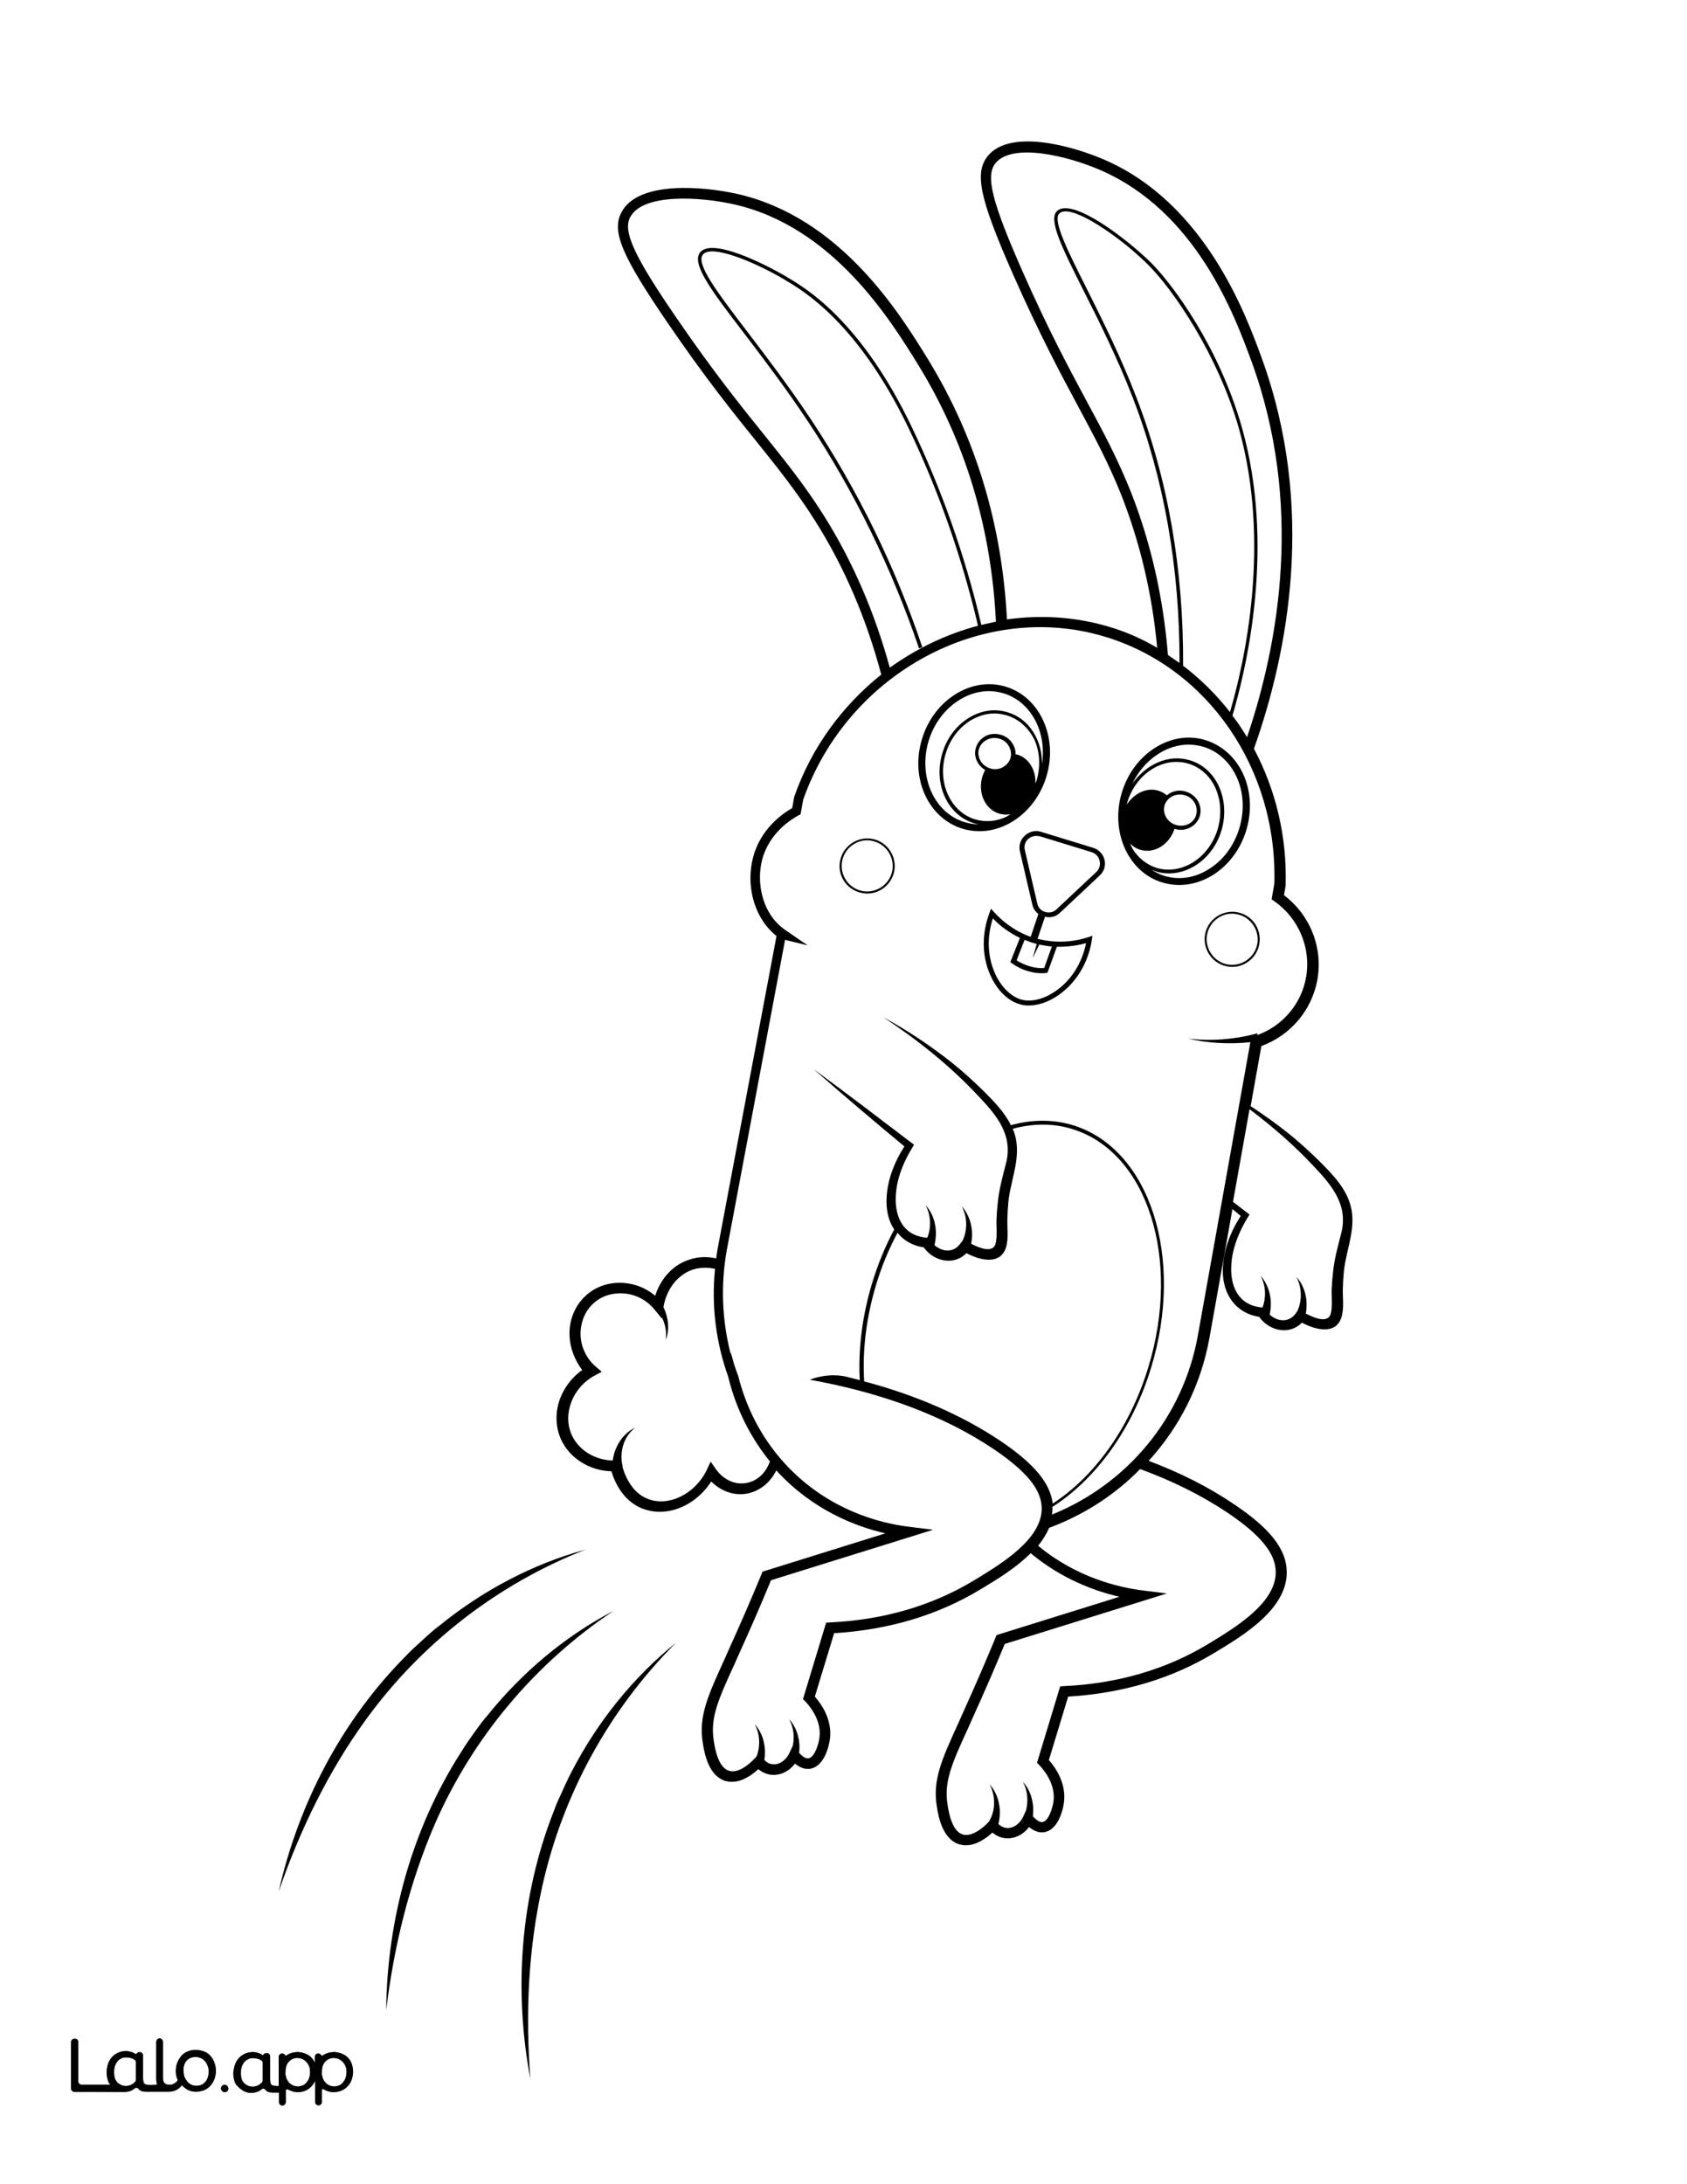 <?xml version="1.0" encoding="utf-8"?>
<!-- Generator: Adobe Illustrator 26.1.0, SVG Export Plug-In . SVG Version: 6.00 Build 0)  -->
<svg version="1.1"  id="Layer_1" data-name="Layer 1" xmlns="http://www.w3.org/2000/svg" xmlns:xlink="http://www.w3.org/1999/xlink" x="0px" y="0px"
	 viewBox="0 0 612 792" style="enable-background:new 0 0 612 792;" xml:space="preserve">
<rect x="0" y="0" width="612" height="792" fill="#808080" stroke="none"/>
<style type="text/css">
	.st0{fill:#FFFFFF;}
	.st1{fill:#010101;}
</style>
<g id="Black">
	<rect x="12.1" y="13" width="591.7" height="769.9"/>
</g>
<g id="Color">
	<path class="st0" d="M117.8,754.8c0.4,0.5,0.8,0.9,1.4,1.2c0.5,0.3,1.2,0.5,1.8,0.5c0.6,0.1,1.3-0.1,1.9-0.3s1-0.5,1.4-1
		s0.8-1,1-1.6c0.3-0.7,0.4-1.4,0.4-2.1c0.1-0.7,0-1.3-0.2-2c-0.2-0.6-0.5-1.2-0.9-1.7s-0.8-0.9-1.4-1.2c-0.2-0.1-0.4-0.2-0.6-0.3
		c-0.4-0.1-0.7-0.2-1.1-0.2c-0.8,0-1.5,0.1-2.1,0.3c-0.5,0.2-0.9,0.5-1.3,0.9c-0.8,0.9-1.3,2.1-1.4,3.6c0,0.7,0,1.4,0.2,2
		C117.1,753.7,117.4,754.3,117.8,754.8z"/>
	<path class="st0" d="M104.6,754.8c0.4,0.5,0.8,0.9,1.4,1.2c0.5,0.3,1.2,0.5,1.8,0.5c0.6,0.1,1.3-0.1,1.9-0.3s1-0.5,1.4-1
		s0.8-1,1-1.6c0.3-0.7,0.4-1.4,0.4-2.1c0-0.7-0.1-1.3-0.2-2c-0.2-0.6-0.5-1.2-0.9-1.7s-0.8-0.9-1.4-1.2c-0.2-0.1-0.4-0.2-0.6-0.3
		c-0.4-0.1-0.7-0.2-1.1-0.2c-0.8,0-1.5,0.1-2.1,0.3c-0.5,0.2-0.9,0.5-1.3,0.9c-0.8,0.9-1.3,2.1-1.4,3.6c0,0.7,0,1.4,0.2,2
		C103.9,753.7,104.2,754.3,104.6,754.8z"/>
	<path class="st0" d="M88.5,755.3c0.4,0.5,0.9,0.7,1.4,1c0.6,0.3,1.3,0.4,1.9,0.4c0.7,0,1.3-0.2,2-0.5c0.5-0.3,0.9-0.6,1.3-1
		c0.2-0.2,0.3-0.5,0.3-0.8v-6.3c0-0.4-0.2-0.8-0.6-1s-0.7-0.4-1.1-0.5c-0.6-0.2-1.3-0.3-1.9-0.3s-1.3,0.1-1.8,0.4
		c-0.6,0.3-1,0.6-1.4,1.1s-0.7,1.1-0.9,1.7c-0.2,0.7-0.3,1.4-0.3,2.2c0,0.7,0.1,1.5,0.3,2.2C87.8,754.4,88.1,754.8,88.5,755.3z"/>
	<path class="st0" d="M207.4,520.3c2.5,5.5,8.3,9.1,14.9,9.3c0.6-5,3.6-9.8,8.1-11.9c-2.2,1.7-3.7,4.1-4.4,6.6s-0.7,5.1-0.1,7.5
		h-0.1c0.6,2.2,2.9,9.3,9.2,11.7c7.6,3,17.2-1.8,21.4-10.5l1.4-3l1.9,2.7c2.5,3.6,6.6,5.7,10.6,5.1c4.2-0.5,7.6-3.7,9-7.9
		c-8.7-10.7-13-21.9-15.1-30.6c-4.4-12.3-6.2-25.6-4.8-39.2c-2.2-0.5-5.1-0.7-8.2,0.3c-5.4,1.9-9.4,7-10.5,13.5v0.1
		c1.8,3.7,2.3,8.1,0.8,11.9c0.4-2.7-0.1-5.5-1.2-7.8c0-0.1-0.1-0.2-0.2-0.3v0.3l-2.7-3.3c-2.8-3.4-6.8-5.5-11.2-5.8
		c-4.1-0.3-8.2,1-11,3.7c-3,2.7-4.6,6.8-4.6,11.1c0.1,4.6,2.1,8.8,5.6,11.8l2.1,1.8l-2.4,1.3C207.7,503,204,512.7,207.4,520.3z"/>
	<path class="st0" d="M0,792h612V0H0V792z M140.1,728.9c0.3-32.7,9.3-65.6,27-93.3c0.8-1.3,2.1-3.3,3-4.6c1.8-2.5,4.5-6.5,6.6-8.8
		c12.5-15.6,28.2-28.9,45.9-38.1c-28.5,19-51.1,45.9-64.8,77.2C148.5,682.8,142.9,705.7,140.1,728.9z M196.7,684.1
		c-5.1,22.8-6.1,46.4-4.3,69.7c-6.1-32.2-3.6-66.2,8.4-96.8c0.5-1.4,1.4-3.7,2.1-5.1c1.3-2.8,3.2-7.2,4.7-9.9
		c9.2-17.7,22.1-33.8,37.6-46.3C221,619.9,204.1,650.7,196.7,684.1z M206.6,483.9c-0.1-5.4,2-10.5,5.8-14c3.6-3.4,8.7-5.1,13.9-4.7
		c4.1,0.3,8.1,1.9,11.2,4.5l0,0l0,0c0,0,0.1,0.1,0.2,0.1c2-6.2,6.4-11.1,12.2-13c3.7-1.3,7.2-1.1,9.9-0.5c0.2-1.1,0.3-2.2,0.5-3.3
		l21.4-113.6c-0.5-0.4-1-0.8-1.5-1.3c-6.8-6.4-9.6-17.3-7-27.2c2.7-10.4,10.7-15.9,14.2-17.9l0.7-4c6.3-18.1,17.6-33.2,31.6-44.4
		c-5.4-20.3-13.4-39-23.9-55.6c-6.7-10.6-13.4-19-21.2-28.7c-8.8-10.9-18.7-23.2-32.1-42.8c-17.2-25.1-20.8-33.8-16.9-40.8
		c6.2-11.1,29.2-9.2,41.8-6.4c37.5,8.5,58.9,43.2,69.2,59.9c17.2,28,26.9,59.7,28.7,94.4c12.1-1.7,24.6-1,36.8,2.6
		c6.2,1.8,12.1,4.4,17.7,7.7c-1.8-19.5-6.2-38-12.9-55.1c-4.6-11.6-9.7-21.1-15.6-32.1c-6.6-12.3-14.1-26.3-23.7-48
		c-12.3-27.8-14.2-37.1-9.2-43.2c8.1-9.8,30.4-3.7,42.2,1.4c36.6,15.8,51.4,56.3,57,71.6c19.9,54.4,9.7,107-2.7,142
		c8,15,12,32.1,11.5,49.3v0.3l-0.6,3.5c9.5,7.2,14.2,19,12.1,30.7c-2,11-9.7,20.1-20.3,24l-3.9,21.8c4.6,3,9.2,6.3,13.5,9.7
		c3.9,3.1,7.6,6.5,11.2,10c5.2,5.2,10.8,10.8,12,18.4c1.2,8-2.6,15.5-3,23.4c-0.1,0.9-0.2,2.7-0.2,3.6c-0.3,4,0.6,7.7-0.6,11.6
		c-2.2,6.4-9.6,4.3-14.3,1.8c-4.5,4.6-11.8,3.1-15.5-2.1c-8.4-1.3-13.2-8.1-13.2-16.6c0-7.2,2.7-14.1,6.5-20c-1-0.8-2-1.7-3-2.5
		l-8.3,46.5c-3.1,17.4-11,32.7-22.1,44.8c11.4,4.3,21.8,9.5,30.9,15.7c13.2,8.8,19.1,16.4,19.2,24.5c0.2,13.5-15.7,23.1-26.2,29.4
		c-15.5,9.4-33.4,14.7-53.1,15.9l-7,23c2.4,2.7,6.3,8.3,5.5,15.2c-0.5,3.9-2.6,10.5-7.5,11c-2.1,0.2-3.8-0.8-5.2-1.9
		c-2.2,2.9-5.6,4.5-9,4c-1.8-0.3-3.2-1.1-4.3-2c-1.9,1.8-5.6,4.6-9.6,4.6c-0.8,0-1.5-0.1-2.3-0.3c-6.2-1.8-7.7-10.3-8.2-13.5
		c-1.7-9.8,1.7-17.2,7.9-30.8l1.6-3.6c4-8.8,8-18,11.8-27.2l0.3-0.8l44.6-13.9c-9.1-2.1-21-6.5-32.2-15.8
		c-5.4,5.4-12.5,9.7-18.2,13.1c-15.5,9.4-33.4,14.7-53.1,15.9l-7,23c2.4,2.7,6.3,8.3,5.5,15.2c-0.5,3.9-2.6,10.5-7.5,11
		c-2.1,0.2-3.8-0.8-5.2-1.9c-2.2,2.9-5.6,4.5-9,4c-1.8-0.3-3.2-1.1-4.3-2c-1.9,1.8-5.6,4.6-9.6,4.6c-0.8,0-1.5-0.1-2.3-0.3
		c-6.2-1.8-7.7-10.3-8.2-13.5c-1.7-9.8,1.7-17.2,7.9-30.8l1.6-3.6c4-8.8,8-18,11.8-27.2l0.3-0.8l44.6-13.9
		c-11-2.5-26.3-8.5-39.2-22.4c-0.1-0.1-0.2-0.3-0.4-0.4c-2.2,4.5-6.3,7.8-11.3,8.5c-4.4,0.6-9-1.2-12.3-4.5
		c-4.3,6.8-11.6,11-18.7,11c-2.1,0-4.1-0.4-6.1-1.1c-7.5-2.9-10.4-10.3-11.4-13.6c-8-0.2-15.2-4.8-18.3-11.6
		c-3.9-8.8-0.5-19.3,7.7-25.1C208.5,493.2,206.7,488.7,206.6,483.9z M147.3,600.4c1-1.1,2.8-2.8,3.9-3.8c2.3-2.1,5.8-5.4,8.3-7.2
		c15.5-12.6,33.7-22.3,52.9-27.5c-31.9,12.5-59.6,34-79.7,61.7c-13.7,18.9-24,40.2-31.6,62.3C108.3,653.9,124.1,623.7,147.3,600.4z
		 M85.2,748.7c0.3-0.9,0.8-1.7,1.4-2.4c1.3-1.4,3.1-2.2,5-2.2c0.8,0,1.6,0.2,2.3,0.4c0.4,0.2,0.8,0.3,1.1,0.6
		c0.2,0.1,0.5,0.1,0.6-0.1l0,0c0.3-0.6,1.3-0.5,1.4-0.5l0,0c0.5,0.1,0.9,0.6,0.9,1.1v7.9c0,0.7,0,1.8,0.4,2.3
		c0.1,0.1,0.1,0.1,0.2,0.2c0.4,0.4,1.6,0.4,2.6,0.4v-10.6c0-0.7,0.6-1.2,1.2-1.2l0,0c0.4,0,0.8,0.2,1,0.6c0.1,0.2,0.4,0.3,0.6,0.1
		c0.5-0.3,1-0.6,1.6-0.8c0.4-0.1,0.7-0.2,1.1-0.3c0,0,0,0,0.1,0c0.5-0.1,1.1-0.1,1.6-0.1c0.9,0.1,1.8,0.3,2.7,0.7
		c0.8,0.4,1.5,0.9,2.1,1.5c0.4,0.5,0.8,1.1,1.1,1.7v-2.2c0-0.7,0.6-1.2,1.2-1.2l0,0c0.4,0,0.8,0.2,1,0.6c0.2,0.2,0.5,0.3,0.7,0.1
		c0.5-0.3,1-0.6,1.6-0.8c0.4-0.1,0.7-0.2,1.1-0.3c0,0,0,0,0.1,0c0.5-0.1,1.1-0.1,1.6-0.1c0.9,0.1,1.8,0.3,2.7,0.7
		c0.8,0.4,1.5,0.9,2.1,1.5c0.6,0.7,1.1,1.5,1.3,2.3c0.3,0.9,0.4,1.9,0.4,3c-0.1,1.1-0.3,2.1-0.7,3c-0.7,1.7-2.1,3-3.9,3.6
		c-0.9,0.3-1.8,0.4-2.8,0.4c-0.9,0-1.8-0.3-2.6-0.7l-0.8-0.4c-0.2-0.1-0.5,0.1-0.5,0.3v4.4c0,0.7-0.6,1.2-1.2,1.2l0,0
		c-0.7,0-1.2-0.6-1.2-1.2v-7.6c0-0.1-0.1-0.1-0.1,0c-0.4,0.8-1.6,2.8-3.8,3.6c-1.2,0.4-2.3,0.4-2.8,0.4c-0.9,0-1.8-0.3-2.6-0.7
		l-0.7-0.3c-0.3-0.1-0.7,0.1-0.7,0.4v4.3c0,0.7-0.6,1.2-1.2,1.2l0,0c-0.7,0-1.2-0.6-1.2-1.2v-3.5H99c-1.3,0-2.3-0.3-2.8-1.1
		c-0.2-0.3-0.8-0.5-1.2-0.2c-0.2,0.1-0.3,0.2-0.4,0.3s-0.3,0.2-0.5,0.3c-0.4,0.2-0.9,0.4-1.4,0.6c-0.5,0.1-1,0.2-1.5,0.2
		c-0.3,0-0.5,0-0.6,0c-2.4-0.2-4-2-4.4-2.4c-0.1-0.1-0.1-0.2-0.2-0.2l0,0c-0.1-0.1-0.2-0.2-0.3-0.3c0-0.1-0.1-0.1-0.1-0.2
		c0,0,0-0.1-0.1-0.1c-0.2-0.3-0.3-0.6-0.4-0.9c-0.3-0.9-0.5-2-0.5-3.1C84.7,750.7,84.9,749.6,85.2,748.7z M81.7,756
		c0.5,0.1,1,0.5,1.1,1.1c0.2,0.9-0.6,1.7-1.5,1.5c-0.6-0.1-1-0.5-1.1-1.1C80.1,756.6,80.8,755.8,81.7,756z M25.8,740.4
		c0-0.7,0.6-1.2,1.2-1.2h0.2c0.7,0,1.2,0.6,1.2,1.2v14.3c0,0.7,0.6,1.2,1.2,1.2h10.5c-0.4-0.4-0.7-0.9-0.9-1.5
		c-0.3-0.9-0.5-2-0.5-3.1c0-1,0.2-2,0.5-3c0.3-0.9,0.8-1.7,1.4-2.4c1.3-1.4,3.1-2.2,5-2.2c0.8,0,1.6,0.2,2.3,0.4
		c0.4,0.2,0.8,0.3,1.1,0.6c0.2,0.1,0.5,0.1,0.6-0.1l0,0c0.3-0.6,1.3-0.5,1.4-0.5c0.5,0.1,0.9,0.6,0.9,1.1v7.9c0,0.7,0,1.8,0.4,2.3
		c0.1,0.1,0.1,0.1,0.2,0.2c0.7,0.6,3.3,0.4,4.2,0.3c0.1,0,0.2,0,0.4,0c0-0.1,0-0.1-0.1-0.1c-0.2-0.6-0.3-1.3-0.3-2.2v-13.3
		c0-0.7,0.6-1.2,1.2-1.2l0,0c0.7,0,1.2,0.6,1.2,1.2v13c0,1,0.2,1.6,0.6,2c0.4,0.5,1,0.6,1.8,0.6c0.3,0,0.7,0,1-0.1
		c0.9-0.3,1.8-1.1,2-1.6c0,0-0.2-0.5-0.3-0.8c-0.3-0.9-0.4-1.5-0.4-2.6c0-1.2,0.2-2.2,0.6-3.1c0.4-0.9,0.9-1.7,1.5-2.4
		c0.7-0.7,1.4-1.2,2.3-1.5c0.9-0.4,1.9-0.5,2.9-0.5s1.9,0.2,2.8,0.5s1.7,0.8,2.3,1.5c0.7,0.7,1.2,1.5,1.5,2.4c0.4,0.9,0.6,2,0.6,3.1
		s-0.2,2.2-0.6,3.1c-0.7,1.8-2,3.2-3.8,3.9c-0.9,0.4-1.9,0.5-2.8,0.5c-1,0-1.9-0.2-2.8-0.6c-0.7-0.3-1.9-1.2-2.3-1.8
		c-0.6,1-2.2,2-3.2,2.2c-0.5,0.1-1.1,0.2-1.6,0.2H53c-1.3,0-2.3-0.3-2.8-1.1c-0.2-0.3-0.8-0.5-1.2-0.2c-0.2,0.1-0.3,0.2-0.4,0.3
		c-0.1,0.1-0.3,0.2-0.5,0.3c-0.4,0.2-0.9,0.4-1.4,0.6c-0.5,0.1-1,0.2-1.5,0.2L27,758.5c-0.7,0-1.2-0.6-1.2-1.2V740.4z"/>
	<path class="st0" d="M42.5,755c0.4,0.5,0.9,0.7,1.4,1c0.6,0.3,1.3,0.4,1.9,0.4c0.7,0,1.3-0.2,2-0.5c0.5-0.3,0.9-0.6,1.3-1
		c0.2-0.2,0.3-0.5,0.3-0.8l0,0v-6.3c0-0.4-0.2-0.8-0.6-1c-0.4-0.2-0.7-0.4-1.1-0.5c-0.6-0.2-1.3-0.3-1.9-0.3c-0.6,0-1.3,0.1-1.8,0.4
		c-0.6,0.3-1,0.6-1.4,1.1s-0.7,1.1-0.9,1.7c-0.2,0.7-0.3,1.4-0.3,2.2c0,0.7,0.1,1.5,0.3,2.2C41.8,754.1,42.1,754.5,42.5,755z"/>
	<path class="st0" d="M416.9,96.4c-2.2-2.3-4.9-4.5-4.9-4.6c-9.1-8-23.7-17.8-27.6-14.5c-2.8,2.3,2.9,13.6,10.1,27.9
		c5.4,10.8,12.1,24.2,17.6,38.5c11.6,29.9,17.3,62.8,17.1,97.7c6.3,4.8,12,10.4,17,16.8c5.3-18,15-61.1,3.2-103
		C441.7,128.4,425.7,105.3,416.9,96.4z"/>
	<path class="st0" d="M380.6,554c-1,2.3-2.3,4.4-4,6.5c14,11.6,29.3,15.1,37.9,16.2l8.8,1.1l-58.8,18.3c-3.7,9-7.6,17.9-11.5,26.5
		l-1.6,3.6c-6.1,13.3-9.1,19.9-7.6,28.5c0.4,2.6,1.6,9.4,5.5,10.5c4.2,1.2,9.3-4.5,9.4-4.6l0.2-0.3c2.3-4,2.3-9.1,0.1-13.3
		c1.7,1.9,2.9,4.3,3.4,7c0.5,2.4,0.4,4.9-0.2,7.4c0.6,0.6,1.5,1.2,2.7,1.4c2.4,0.4,5-1.3,6.3-4.1l1-2.2c0.9-3.4,0.6-7.2-1.1-10.4
		c1.7,1.9,2.9,4.3,3.4,7c0.4,1.8,0.4,3.6,0.2,5.5c1,1.1,2.3,2.2,3.4,2.1c2.1-0.2,3.7-4.6,4.1-7.7c0.7-6.1-3.4-11.1-5.2-13l-0.8-0.8
		l8.4-27.7l1.3-0.1c19.6-0.9,37.3-6.1,52.6-15.4c9.7-5.9,24.5-14.8,24.3-26.1c-0.1-6.7-5.5-13.3-17.5-21.4
		c-9.3-6.2-19.9-11.5-31.7-15.8C404.3,542.2,393,549.4,380.6,554z"/>
	<path class="st0" d="M354.8,226.9c-5.9-25.1-14.4-49.2-25.3-71.9c-18.3-37.9-38-49.5-44.4-53.3l-0.3-0.2
		c-10.4-6.2-26.6-13.1-29.8-9.2c-2.7,3.3,5.2,13.7,16.2,28.1c6.7,8.8,15.1,19.8,23.2,32c16.8,25.4,30.4,53.1,40.2,82.3l-1.2,0.4
		c-9.9-29.1-23.4-56.7-40.1-82c-8.1-12.2-16.4-23.1-23.1-31.9C258,105.3,250.7,95.6,254,91.5c4.2-5.2,22.4,3.6,31.4,8.9l0.3,0.2
		c6.6,3.9,26.5,15.6,44.9,53.9c10.9,22.7,19.5,46.9,25.4,72.1c1.8-0.4,3.6-0.8,5.3-1.2c-1.7-34.2-11.2-65.5-28.2-93.1
		c-10-16.2-30.9-50.1-66.8-58.2c-12.5-2.8-32.9-4-37.6,4.5c-2.9,5.1,1.2,14.1,16.8,36.8c13.3,19.4,23.2,31.7,31.9,42.5
		c7.9,9.8,14.7,18.3,21.5,29.1c10.4,16.5,18.4,35.1,23.9,55.1C332.6,235.1,343.4,229.9,354.8,226.9z"/>
	<path class="st0" d="M427.9,240.4c0.1-34.4-5.6-66.8-17-96.3c-5.5-14.2-12.2-27.6-17.6-38.3c-8-15.9-13.3-26.4-9.7-29.4
		c5.1-4.3,21.3,7.6,29.2,14.5c0,0,2.7,2.3,5,4.6c7.7,7.8,24.4,30.2,32.7,59.4c12.2,42.9,1.8,87-3.4,104.6c0.7,0.9,1.3,1.8,2,2.7
		c1.2,1.7,2.2,3.4,3.3,5.1C464,233,472.9,182.8,454,131c-6-16.3-19.9-54.3-55-69.4c-11.8-5.1-31.6-9.9-37.8-2.5
		c-3.8,4.5-1.4,14,9.7,39.2c9.5,21.5,17,35.4,23.6,47.7c6,11.1,11.1,20.7,15.8,32.5c7.2,18.3,11.7,38.1,13.4,59
		C425.1,238.5,426.5,239.4,427.9,240.4z"/>
	<path class="st0" d="M67.8,754.8c0.4,0.5,0.9,0.9,1.5,1.2s1.2,0.4,1.9,0.4c0.7,0,1.3-0.1,1.9-0.4c0.6-0.2,1-0.6,1.4-1.1
		s0.7-1.1,0.9-1.7c0.2-0.7,0.3-1.4,0.3-2.1c0-0.7-0.1-1.4-0.4-2c-0.2-0.6-0.5-1.2-1-1.7c-0.4-0.5-0.9-0.9-1.5-1.1
		c-0.6-0.3-1.2-0.4-1.8-0.4c-1.5,0-2.6,0.5-3.4,1.4s-1.2,2.2-1.2,3.8c0,0.7,0.1,1.4,0.3,2.1C67,753.7,67.4,754.3,67.8,754.8z"/>
	<path class="st1" d="M27,758.5l18.2,0.1c0.5,0,1-0.1,1.5-0.2c0.5-0.1,1-0.3,1.4-0.6c0.2-0.1,0.3-0.2,0.5-0.3
		c0.1-0.1,0.3-0.2,0.4-0.3c0.3-0.3,0.9-0.1,1.2,0.2c0.6,0.8,1.5,1.1,2.8,1.1h8.2c0.5,0,1.1-0.1,1.6-0.2c1-0.2,2.6-1.2,3.2-2.2
		c0.4,0.6,1.6,1.5,2.3,1.8c0.9,0.4,1.8,0.6,2.8,0.6s1.9-0.2,2.8-0.5c1.8-0.7,3.1-2.1,3.8-3.9c0.4-0.9,0.6-2,0.6-3.1
		c0-1.2-0.2-2.2-0.6-3.1c-0.3-0.9-0.9-1.7-1.5-2.4c-0.7-0.7-1.4-1.2-2.3-1.5c-0.9-0.4-1.8-0.5-2.8-0.5s-1.9,0.2-2.9,0.5
		c-0.9,0.3-1.6,0.8-2.3,1.5c-0.6,0.6-1.1,1.4-1.5,2.4c-0.4,0.9-0.6,2-0.6,3.1s0.1,1.7,0.4,2.6c0.1,0.2,0.3,0.7,0.3,0.8
		c-0.2,0.6-1.1,1.4-2,1.6c-0.3,0.1-0.7,0.1-1,0.1c-0.7,0-1.4-0.1-1.8-0.6c-0.4-0.5-0.6-1-0.6-2v-13c0-0.7-0.6-1.2-1.2-1.2l0,0
		c-0.7,0-1.2,0.6-1.2,1.2v13.3c0,0.9,0.1,1.6,0.3,2.2c0,0.1,0,0.1,0.1,0.1c-0.1,0-0.2,0-0.4,0c-1,0.1-3.5,0.3-4.2-0.3
		c-0.1-0.1-0.1-0.1-0.2-0.2c-0.4-0.5-0.4-1.7-0.4-2.3v-7.9c0-0.5-0.4-1-0.9-1.1c-0.1,0-1-0.1-1.4,0.5l0,0c-0.1,0.2-0.4,0.3-0.6,0.1
		c-0.4-0.2-0.7-0.4-1.1-0.6c-0.7-0.3-1.4-0.4-2.3-0.4c-1.9,0-3.7,0.8-5,2.2c-0.6,0.7-1.1,1.5-1.4,2.4c-0.3,1-0.5,2-0.5,3
		c0,1.1,0.2,2.2,0.5,3.1c0.2,0.5,0.5,1,0.9,1.5H29.6c-0.7,0-1.2-0.6-1.2-1.2v-14.3c0-0.7-0.6-1.2-1.2-1.2H27c-0.7,0-1.2,0.6-1.2,1.2
		v16.8C25.8,757.9,26.3,758.5,27,758.5z M67.7,747.2c0.8-1,2-1.4,3.4-1.4c0.6,0,1.3,0.2,1.8,0.4c0.6,0.3,1.1,0.7,1.5,1.1
		c0.4,0.5,0.8,1.1,1,1.7c0.2,0.7,0.4,1.3,0.4,2s-0.1,1.4-0.3,2.1c-0.2,0.6-0.5,1.2-0.9,1.7s-0.9,0.8-1.4,1.1
		c-0.6,0.3-1.3,0.4-1.9,0.4s-1.3-0.1-1.9-0.4c-0.6-0.3-1.1-0.7-1.5-1.2s-0.7-1.1-1-1.7c-0.2-0.7-0.3-1.4-0.3-2.1
		C66.5,749.4,66.9,748.1,67.7,747.2z M41.6,749.2c0.2-0.6,0.5-1.2,0.9-1.7s0.9-0.8,1.4-1.1c0.6-0.3,1.2-0.4,1.8-0.4s1.3,0.1,1.9,0.3
		c0.4,0.1,0.8,0.3,1.1,0.5s0.6,0.6,0.6,1v6.3l0,0c0,0.3-0.1,0.6-0.3,0.8c-0.4,0.4-0.8,0.7-1.3,1c-0.6,0.3-1.3,0.5-2,0.5
		s-1.4-0.1-1.9-0.4c-0.5-0.3-1-0.5-1.4-1s-0.7-0.9-0.9-1.5c-0.2-0.7-0.3-1.4-0.3-2.2C41.3,750.6,41.4,749.9,41.6,749.2z"/>
	<path class="st1" d="M85.7,755.6C85.7,755.6,85.7,755.7,85.7,755.6c0.1,0.2,0.2,0.2,0.2,0.3c0.1,0.1,0.2,0.2,0.3,0.3l0,0
		c0,0,0.1,0.1,0.2,0.2c0.3,0.4,1.9,2.2,4.4,2.4c0.1,0,0.3,0,0.6,0c0.5,0,1-0.1,1.5-0.2c0.5-0.1,1-0.3,1.4-0.6
		c0.2-0.1,0.3-0.2,0.5-0.3c0.1-0.1,0.3-0.2,0.4-0.3c0.3-0.3,0.9-0.1,1.2,0.2c0.6,0.8,1.5,1.1,2.8,1.1h2.1v3.5c0,0.7,0.6,1.2,1.2,1.2
		l0,0c0.7,0,1.2-0.6,1.2-1.2V758c0-0.3,0.4-0.6,0.7-0.4l0.7,0.3c0.8,0.4,1.7,0.6,2.6,0.7c0.4,0,1.6,0.1,2.8-0.4
		c2.3-0.8,3.4-2.7,3.8-3.6c0-0.1,0.1,0,0.1,0v7.6c0,0.7,0.6,1.2,1.2,1.2l0,0c0.7,0,1.2-0.6,1.2-1.2v-4.4c0-0.3,0.3-0.5,0.5-0.3
		l0.8,0.4c0.8,0.4,1.7,0.6,2.6,0.7c0.9,0.1,1.9-0.1,2.8-0.4c1.7-0.6,3.1-1.9,3.9-3.6c0.4-0.9,0.6-1.9,0.7-3c0-1.1-0.1-2.1-0.4-3
		s-0.7-1.7-1.3-2.3c-0.6-0.7-1.3-1.2-2.1-1.5c-0.8-0.4-1.8-0.6-2.7-0.7c-0.5,0-1.1,0-1.6,0.1c0,0,0,0-0.1,0
		c-0.4,0.1-0.8,0.2-1.1,0.3c-0.6,0.2-1.1,0.4-1.6,0.8c-0.2,0.2-0.5,0.1-0.7-0.1c-0.2-0.3-0.6-0.6-1-0.6l0,0c-0.7,0-1.2,0.5-1.2,1.2
		v2.2c-0.3-0.6-0.7-1.2-1.1-1.7c-0.6-0.7-1.3-1.2-2.1-1.5c-0.8-0.4-1.8-0.6-2.7-0.7c-0.5,0-1.1,0-1.6,0.1c0,0,0,0-0.1,0
		c-0.4,0.1-0.8,0.2-1.1,0.3c-0.6,0.2-1.1,0.5-1.6,0.8c-0.2,0.1-0.4,0.1-0.6-0.1c-0.2-0.4-0.6-0.6-1-0.6l0,0c-0.7,0-1.2,0.6-1.2,1.2
		v10.6c-1,0-2.2,0-2.6-0.4c-0.1-0.1-0.1-0.1-0.2-0.2c-0.4-0.5-0.4-1.7-0.4-2.3v-7.9c0-0.5-0.4-1-0.9-1.1l0,0c-0.1,0-1-0.1-1.4,0.5
		l0,0c-0.1,0.2-0.4,0.3-0.6,0.1c-0.4-0.2-0.7-0.4-1.1-0.6c-0.7-0.3-1.4-0.4-2.3-0.4c-1.9,0-3.7,0.8-5,2.2c-0.6,0.7-1.1,1.5-1.4,2.4
		c-0.3,1-0.5,2-0.5,3c0,1.1,0.2,2.2,0.5,3.1C85.4,755.1,85.5,755.3,85.7,755.6z M118.1,747.5c0.4-0.4,0.8-0.7,1.3-0.9
		c0.6-0.3,1.3-0.4,2.1-0.3c0.4,0,0.8,0.1,1.1,0.2c0.2,0.1,0.4,0.2,0.6,0.3c0.5,0.3,1,0.7,1.4,1.2s0.7,1.1,0.9,1.7
		c0.2,0.6,0.3,1.3,0.2,2c0,0.7-0.2,1.4-0.4,2.1c-0.2,0.6-0.5,1.1-1,1.6c-0.4,0.4-0.9,0.8-1.4,1c-0.6,0.2-1.3,0.3-1.9,0.3
		s-1.2-0.2-1.8-0.5c-0.5-0.3-1-0.7-1.4-1.2s-0.7-1.1-0.8-1.7c-0.2-0.7-0.3-1.3-0.2-2C116.8,749.5,117.2,748.3,118.1,747.5z
		 M104.9,747.5c0.4-0.4,0.8-0.7,1.3-0.9c0.6-0.3,1.3-0.4,2.1-0.3c0.4,0,0.8,0.1,1.1,0.2c0.2,0.1,0.4,0.2,0.6,0.3
		c0.5,0.3,1,0.7,1.4,1.2s0.7,1.1,0.9,1.7c0.2,0.6,0.3,1.3,0.2,2c0,0.7-0.2,1.4-0.4,2.1c-0.2,0.6-0.5,1.1-1,1.6
		c-0.4,0.4-0.9,0.8-1.4,1c-0.6,0.2-1.3,0.3-1.9,0.3s-1.2-0.2-1.8-0.5c-0.5-0.3-1-0.7-1.4-1.2s-0.7-1.1-0.8-1.7
		c-0.2-0.7-0.3-1.3-0.2-2C103.6,749.5,104,748.3,104.9,747.5z M87.6,749.4c0.2-0.6,0.5-1.2,0.9-1.7s0.9-0.8,1.4-1.1
		c0.6-0.3,1.2-0.4,1.8-0.4c0.6,0,1.3,0.1,1.9,0.3c0.4,0.1,0.8,0.3,1.1,0.5c0.3,0.2,0.6,0.6,0.6,1v6.3c0,0.3-0.1,0.6-0.3,0.8
		c-0.4,0.4-0.8,0.7-1.3,1c-0.6,0.3-1.3,0.5-2,0.5s-1.4-0.1-1.9-0.4c-0.5-0.3-1-0.5-1.4-1s-0.7-0.9-0.9-1.5c-0.2-0.7-0.3-1.4-0.3-2.2
		C87.2,750.8,87.4,750.1,87.6,749.4z"/>
	<path class="st1" d="M81.3,758.6c0.9,0.1,1.7-0.6,1.5-1.5c-0.1-0.6-0.5-1-1.1-1.1c-0.9-0.1-1.7,0.6-1.5,1.5
		C80.3,758,80.8,758.5,81.3,758.6z"/>
	<path class="st0" d="M447.3,435.8c2,1.5,4,3.1,6,4.6c-2.1,3.3-3.9,6.8-5.1,10.5c-3.1,9.2-2.4,22.1,9.6,23.2c0,0,0.1,0,0.2,0
		c1.4-3.7,1.2-8-0.7-11.5c1.7,1.9,2.9,4.3,3.4,7c0.5,2.3,0.4,4.7-0.1,7.1c2.8,2.5,6.9,3.1,9.5-0.5c0,0,0.3-0.5,0.6-0.9
		c1.7-3.8,1.6-8.5-0.4-12.3c1.7,1.9,2.9,4.3,3.4,7c0.4,2,0.4,4.2,0,6.3c3.3,1.7,7.8,3.5,9,0.3c0.9-3.2,0.1-7.2,0.5-10.6
		c0-1,0.2-2.9,0.3-3.8c0.4-5.1,1.8-10.1,3-14.8c2.8-10.4-3.4-17.7-10.2-24.8c-7-7.5-14.8-14.2-23-20.4L447.3,435.8z"/>
	<path class="st0" d="M431.7,275.7c4.7,1.4,8.5,4.9,10.6,9.7c2.1,4.8,2.4,10.4,0.8,15.8c-2.8,9.3-10.8,15.5-19,15.5
		c-1.6,0-3.2-0.2-4.7-0.7c-0.6-0.2-1.1-0.4-1.6-0.6c1.4,0.9,3,1.7,4.6,2.2c5.3,1.6,11.1,0.8,16.2-2.5c5.2-3.2,9.1-8.5,11-14.8
		s1.6-12.8-0.9-18.4c-2.5-5.5-6.8-9.5-12.1-11.1c-1.8-0.5-3.6-0.8-5.4-0.8c-3.7,0-7.4,1.1-10.9,3.3c-4.1,2.6-7.4,6.4-9.5,10.9
		C415.7,277.1,424,273.3,431.7,275.7z"/>
	<path class="st0" d="M447,331.3c-3.9,0-7.5,2.5-8.8,6.4c-1.6,4.8,1.1,10.1,5.9,11.7s10.1-1.1,11.7-5.9s-1.1-10.1-5.9-11.7
		C448.9,331.5,447.9,331.3,447,331.3z"/>
	<path class="st0" d="M379.5,352.8c-0.5,0.1-1,0.1-1.6,0.1c-1.1,0-2.3-0.1-3.5-0.4c-3.5-0.7-6.1-2.3-7.3-3.2l-0.6-0.4l3.5-8.8
		c-4.3-2.1-7.6-4.7-9.8-7.1c-2.4,7.2-1.9,14.8,1.3,21.1c2.3,4.4,5.7,7.5,9.2,8.4c3.4,0.9,7.9-0.2,11.9-2.9
		c5.8-3.8,9.9-10.2,11.4-17.6c-2.6,0.7-6.3,1.4-10.6,1.3l-3.4,9.4L379.5,352.8z"/>
	<path class="st0" d="M420.2,286.7c1.2,0.4,2.2,0.9,3.1,1.7c1.9-1.6,4.5-2.2,7.1-1.3c3.9,1.3,6,5.3,4.8,9c-1,2.9-3.8,4.8-6.8,4.8
		c-0.7,0-1.5-0.1-2.3-0.4c-1.9,5.8-7.4,9.2-12.5,7.6c-1.4-0.4-2.6-1.2-3.6-2.2c0.1,0.2,0.1,0.3,0.2,0.5c0.2,0.4,0.4,0.7,0.5,1.1
		c2,3.4,5.1,6,8.9,7.2c9,2.7,18.9-3.5,22.1-13.9c1.5-5.1,1.3-10.3-0.7-14.9c-2-4.5-5.5-7.7-9.9-9c-9-2.7-18.9,3.5-22.1,13.9
		c-0.1,0.3-0.2,0.7-0.3,1C411.4,287.7,416,285.4,420.2,286.7z"/>
	<path class="st0" d="M375.9,303.1c-1.1,0-2.1,0.4-2.9,1.1c-1.1,1-1.6,2.6-1.2,4.1l4.5,19.3c0.3,1.5,1.4,2.7,2.9,3.1s3,0.1,4.1-1
		l14.4-13.5c1.1-1,1.6-2.6,1.2-4.1c-0.3-1.5-1.4-2.6-2.9-3.1l-18.9-5.8C376.7,303.2,376.3,303.1,375.9,303.1z"/>
	<path class="st0" d="M311.7,322.8c4.8,1.6,10.1-1.1,11.7-5.9s-1.1-10.1-5.9-11.7c-1-0.3-1.9-0.5-2.9-0.5c-3.9,0-7.5,2.5-8.8,6.4
		C304.2,316,306.9,321.2,311.7,322.8z"/>
	<path class="st0" d="M365.2,259.4c-1.4-0.4-2.9-0.7-4.4-0.7c-3,0-6,0.9-8.8,2.6c-4.2,2.6-7.4,6.9-8.9,11.9
		c-3.2,10.4,1.6,21.1,10.6,23.9c3.8,1.1,7.8,0.8,11.5-1c0.5-0.3,0.9-0.6,1.4-0.9c-1.4,0.3-2.8,0.2-4.2-0.2c-5.1-1.6-7.8-7.6-6-13.5
		c0.3-0.8,0.6-1.6,1-2.3c-2.9-1.7-4.4-5.1-3.3-8.3c0.6-1.8,1.9-3.2,3.6-4.1c1.7-0.8,3.7-0.9,5.6-0.3s3.4,1.9,4.3,3.6
		c0.6,1.1,0.9,2.3,0.8,3.4c0.2,0,0.4,0.1,0.6,0.1c4.3,1.3,6.9,5.7,6.6,10.6c0.1-0.3,0.2-0.7,0.4-1c1.5-5.1,1.3-10.3-0.7-14.9
		C373.1,263.9,369.6,260.7,365.2,259.4z"/>
	<path class="st0" d="M349.9,298.1c1.7,0.5,3.5,0.8,5.2,0.8c-0.6-0.1-1.2-0.2-1.8-0.4c-9.7-3-14.8-14.4-11.4-25.5
		c1.6-5.4,5-9.8,9.4-12.6c4.5-2.8,9.5-3.6,14.3-2.1c4.7,1.4,8.5,4.9,10.6,9.7c1.3,2.8,1.8,5.9,1.8,9c1.8-11.5-3.9-22.5-13.9-25.6
		c-1.8-0.5-3.6-0.8-5.3-0.8c-9.4,0-18.6,7.2-21.9,18C333,281.5,338.8,294.7,349.9,298.1z"/>
	<path class="st0" d="M376.1,342.3c-0.7-0.2-1.3-0.4-2-0.6c-0.8-0.3-1.6-0.6-2.4-0.9l-2.9,7.4c1.2,0.8,3.3,1.9,6,2.5
		c1.3,0.3,2.7,0.4,4,0.3l2.8-7.8c-1.5-0.1-3-0.4-4.6-0.7l-2.4,5L376.1,342.3z"/>
	<path class="st0" d="M350.6,454.4c-4.5,4.6-11.8,3.1-15.5-2.1c-4.1-0.6-7.3-2.5-9.5-5.3c-3.1,5.8-5.7,12-7.7,18.6
		c-3.6,11.9-5.1,23.9-4.4,35.3c18.9,5,35.5,12.3,49.3,21.5c12.2,8.2,18.2,15.3,19.1,22.8c15-9.7,28-27.4,34.7-49.5
		c12-39.3-0.4-78-27.6-86.3c-3.5-1.1-7.1-1.6-10.7-1.6s-7.2,0.5-10.9,1.5c0.6,1.4,1.1,3,1.3,4.6c1.2,8-2.6,15.5-3,23.4
		c-0.1,0.9-0.2,2.7-0.2,3.6c-0.3,4,0.6,7.7-0.6,11.6C362.7,458.9,355.3,456.9,350.6,454.4z"/>
	<path class="st0" d="M362.7,267.9c-0.6-0.2-1.3-0.3-2-0.3c-0.9,0-1.8,0.2-2.6,0.6c-1.4,0.7-2.4,1.8-2.9,3.2c-1,2.9,0.8,6.2,3.9,7.2
		c1.5,0.5,3.1,0.4,4.5-0.3c1.4-0.7,2.4-1.8,2.9-3.2c0.5-1.4,0.3-3-0.4-4.3C365.5,269.5,364.3,268.4,362.7,267.9z"/>
	<path class="st0" d="M426.5,299.1c3.1,1,6.5-0.5,7.4-3.5s-0.8-6.2-3.9-7.2c-0.7-0.2-1.3-0.3-2-0.3c-2.5,0-4.7,1.5-5.5,3.8
		C421.6,294.9,423.4,298.1,426.5,299.1z"/>
	<path class="st0" d="M265.8,492.9c0.6,2.2,1.3,4.2,2,6c2.3,9.2,7.1,21.2,17.2,32.1c15.6,16.8,34.7,21.4,44.7,22.6l8.8,1.1
		L279.7,573c-3.7,9-7.6,17.9-11.5,26.5l-1.6,3.6c-6.1,13.3-9.1,19.9-7.6,28.5c0.4,2.6,1.6,9.4,5.5,10.5c4.2,1.3,9.3-4.5,9.4-4.6
		l0.6-0.7c1.4-3.7,1.2-8-0.7-11.6c1.7,1.9,2.9,4.3,3.4,7c0.4,1.9,0.4,4,0.1,6c0.6,0.6,1.6,1.4,2.8,1.5c2.4,0.4,5-1.3,6.3-4.1
		l1.2-2.6c0.7-3.2,0.3-6.6-1.3-9.6c1.7,1.9,2.9,4.3,3.4,7c0.4,1.7,0.4,3.5,0.2,5.2c1,1.1,2.2,2.1,3.3,2c2.1-0.2,3.7-4.6,4.1-7.7
		c0.7-6.1-3.4-11.1-5.2-13l-0.8-0.8l8.4-27.7l1.3-0.1c19.6-0.9,37.3-6.1,52.6-15.4c9.7-5.9,24.5-14.8,24.3-26.1
		c-0.1-6.7-5.5-13.3-17.5-21.4c-17.7-11.9-40.4-20.4-66.6-25.1c1.2-0.5,2.6-0.9,4.2-1.2c3.1-0.6,6.1-0.5,8.6,0
		c1.6,0.4,3.2,0.8,4.8,1.2c0.2,0.1,0.4,0.1,0.5,0.2l0,0l0,0c-0.6-11.4,0.9-23.4,4.5-35.3c2.1-6.9,4.8-13.4,8-19.4
		c-1.9-2.8-2.8-6.3-2.8-10.1c0-7.2,2.7-14.1,6.5-20c-11.1-9.2-22.1-18.5-32.9-28c12.3,9,24.3,18.2,36.4,27.4
		c-2.1,3.3-3.9,6.8-5.1,10.5c-3.1,9.2-2.4,22.1,9.6,23.2c0,0,0.1,0,0.3,0c1.5-3.7,1.3-8.1-0.6-11.8c1.7,1.9,2.9,4.3,3.4,7
		c0.5,2.4,0.4,5-0.2,7.5c2.8,2.4,6.8,3,9.4-0.6c0,0,0.6-0.8,0.9-1.2c0.7-1.6,1.1-3.3,1.2-5.1c0.1-2.4-0.4-4.9-1.6-7.2
		c3.2,3.6,4.4,8.8,3.4,13.6c3.3,1.7,7.7,3.3,8.8,0.2c0.9-3.2,0.1-7.2,0.5-10.6c0-1,0.2-2.9,0.3-3.8c0.4-5.1,1.8-10.1,3-14.8
		c2.8-10.4-3.4-17.7-10.2-24.8c-10.1-10.8-21.8-20.1-34.2-28.3c8.7,4.7,17.1,10.3,24.9,16.5c3.9,3.1,7.6,6.5,11.2,10
		c3.8,3.8,7.8,7.8,10.1,12.6c7.6-2.1,15.3-2.2,22.5,0c27.9,8.5,40.6,47.9,28.4,87.9c-6.9,22.7-20.4,40.7-35.8,50.5
		c0,0.1,0,0.2,0,0.3c0,0.9,0,1.7-0.2,2.5c26.8-10.8,47.6-34.7,53-65.2l19-106.1c-7.6,0.8-15.3,0.4-22.7-1.3c8.5,1,17.1,0.3,25.2-1.9
		l0.1,0.6c9.2-3.4,15.9-11.3,17.6-20.9c1.9-10.5-2.6-21.4-11.5-27.6l-1-0.7l1-5.7c1.2-41.5-24.1-78.4-61.7-89.6
		c-44.1-13.2-93,13.3-109.2,59.1l-1,5.4l-0.8,0.4c-2.4,1.3-10.5,6.2-13.1,16c-2.2,8.5,0.2,18.1,5.9,23.5c0.6,0.6,1.3,1.1,2,1.7
		l8.6,5.9l-8.2-2l-21.2,112.8c-2.2,12.6-1.6,25,1.3,36.7C265.4,491.2,265.6,492,265.8,492.9z M456.5,343.7c-1.4,4.2-5.3,6.9-9.5,6.9
		c-1,0-2.1-0.2-3.1-0.5c-5.2-1.7-8.1-7.4-6.4-12.6s7.4-8.1,12.6-6.4C455.4,332.8,458.2,338.4,456.5,343.7z M407,287.3
		c2.1-6.9,6.4-12.6,12.1-16.2c5.8-3.6,12.3-4.6,18.3-2.7s10.9,6.3,13.7,12.5c2.7,6.1,3.1,13.3,1,20.2c-2.1,6.9-6.4,12.6-12.1,16.2
		c-3.9,2.4-8,3.6-12.2,3.6c-2.1,0-4.1-0.3-6.1-0.9c-6.1-1.8-10.9-6.3-13.7-12.5C405.3,301.3,404.9,294.2,407,287.3z M400.7,311.8
		c0.5,2.1-0.2,4.3-1.8,5.7L384.5,331c-1.1,1.1-2.6,1.6-4.1,1.6c-0.4,0-0.9-0.1-1.3-0.2l-2.7,8c8,2.1,14.9,0.6,18.5-0.6l1.4-0.5
		l-0.2,1.5c-1.3,8.5-5.9,15.9-12.5,20.3c-3.4,2.3-7.1,3.5-10.4,3.5c-1,0-2.1-0.1-3-0.4c-4-1-7.8-4.4-10.3-9.3
		c-3.7-7.1-4-15.9-0.9-24l0.5-1.4l1,1.1c2.6,2.9,7,6.8,13.4,9.1l2.8-8.3c-1.1-0.8-1.9-2-2.2-3.4l-4.5-19.3c-0.5-2.1,0.2-4.3,1.8-5.7
		c1.6-1.5,3.8-2,5.8-1.4l18.9,5.8C398.6,308,400.2,309.7,400.7,311.8z M334.5,267.9c4.3-14.2,18-22.7,30.4-18.9s19,18.4,14.7,32.6
		c-3.6,11.9-13.8,19.8-24.3,19.8c-2,0-4.1-0.3-6.1-0.9C336.7,296.7,330.1,282.1,334.5,267.9z M305.1,310.9c1.7-5.2,7.4-8.1,12.6-6.4
		s8.1,7.4,6.4,12.6c-1.4,4.2-5.3,6.9-9.5,6.9c-1,0-2.1-0.2-3.1-0.5C306.2,321.8,303.3,316.1,305.1,310.9z"/>
</g>
</svg>
